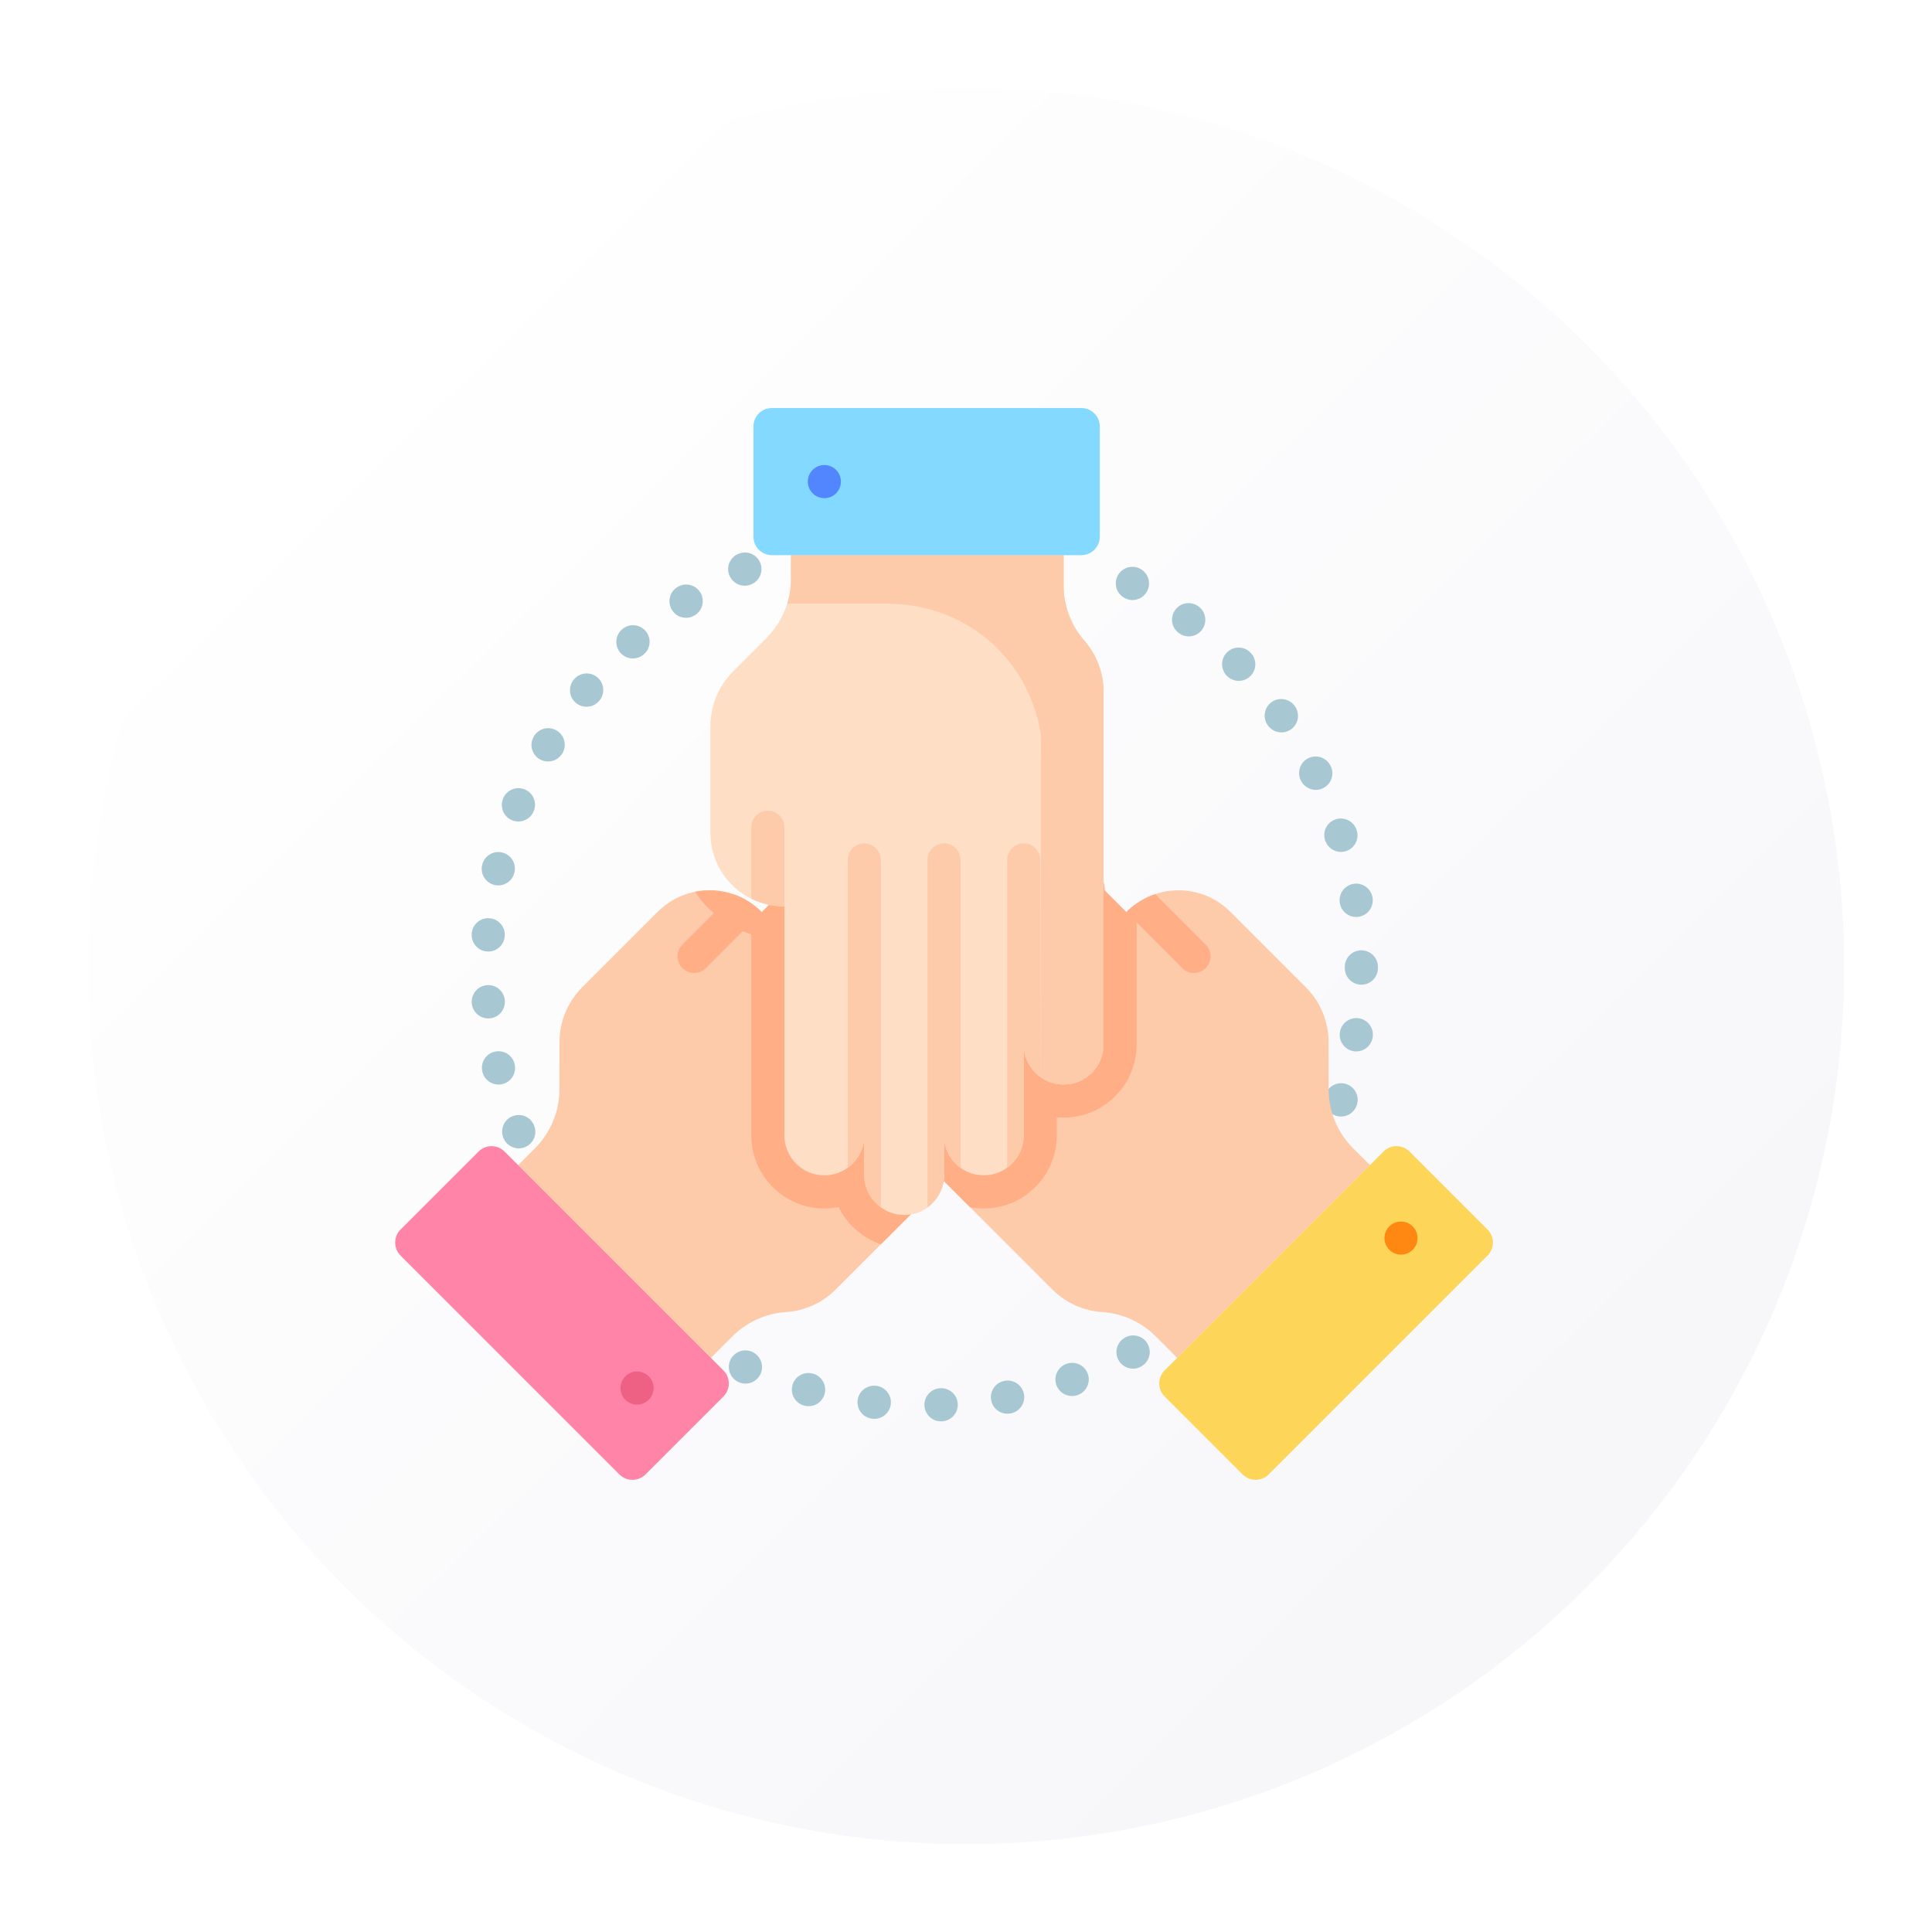 <svg width="88" height="88" viewBox="0 0 88 88" fill="none" xmlns="http://www.w3.org/2000/svg">
<g filter="url(#filter0_d_810_4)">
<circle cx="43" cy="43" r="40" fill="url(#paint0_linear_810_4)"/>
</g>
<path d="M42.86 64.74C42.453 64.74 42.118 64.416 42.106 64.007C42.094 63.59 42.422 63.243 42.839 63.231C43.256 63.212 43.607 63.535 43.625 63.952C43.644 64.368 43.32 64.721 42.904 64.739L42.882 64.74C42.875 64.74 42.867 64.74 42.86 64.74ZM39.826 64.626C39.796 64.626 39.767 64.625 39.737 64.621L39.735 64.621C39.32 64.579 39.02 64.21 39.062 63.795C39.103 63.38 39.475 63.079 39.89 63.12L39.913 63.122C40.327 63.171 40.623 63.546 40.574 63.96C40.529 64.344 40.203 64.626 39.826 64.626ZM45.888 64.394C45.534 64.394 45.219 64.144 45.148 63.785C45.067 63.376 45.334 62.979 45.743 62.899L45.757 62.896C46.166 62.818 46.561 63.086 46.639 63.496C46.718 63.904 46.45 64.3 46.04 64.378L46.035 64.379C45.985 64.389 45.936 64.394 45.888 64.394ZM36.832 64.051C36.767 64.051 36.7 64.043 36.633 64.025L36.629 64.024C36.227 63.916 35.986 63.503 36.093 63.101C36.2 62.698 36.613 62.458 37.015 62.564L37.031 62.569C37.433 62.678 37.67 63.093 37.56 63.495C37.468 63.831 37.164 64.051 36.832 64.051ZM48.828 63.587C48.519 63.587 48.23 63.398 48.118 63.091C47.976 62.699 48.178 62.266 48.57 62.124L48.582 62.12C48.974 61.979 49.406 62.182 49.547 62.574C49.689 62.967 49.484 63.399 49.092 63.54L49.086 63.542C49 63.573 48.913 63.587 48.828 63.587ZM33.958 63.022C33.855 63.022 33.751 63.001 33.65 62.955L33.64 62.951C33.261 62.779 33.092 62.332 33.264 61.952C33.436 61.573 33.883 61.404 34.263 61.576C34.643 61.748 34.816 62.197 34.645 62.577C34.518 62.856 34.245 63.022 33.958 63.022ZM51.607 62.34C51.337 62.34 51.077 62.196 50.941 61.941C50.745 61.573 50.884 61.116 51.252 60.92C51.617 60.719 52.075 60.852 52.276 61.218C52.477 61.583 52.344 62.041 51.979 62.242L51.962 62.252C51.849 62.312 51.727 62.34 51.607 62.34ZM58.461 55.595L58.465 55.599L58.386 55.542L58.461 55.595ZM23.629 52.306C23.331 52.306 23.049 52.129 22.93 51.836L22.928 51.83C22.769 51.445 22.952 51.004 23.337 50.845C23.722 50.686 24.164 50.869 24.322 51.254L24.328 51.268C24.485 51.654 24.299 52.094 23.913 52.251C23.82 52.288 23.724 52.306 23.629 52.306ZM61.084 50.858C61.005 50.858 60.924 50.846 60.845 50.819C60.452 50.688 60.239 50.266 60.365 49.873C60.488 49.476 60.908 49.252 61.306 49.373C61.704 49.494 61.929 49.914 61.809 50.312L61.799 50.342C61.694 50.658 61.399 50.858 61.084 50.858ZM22.706 49.401C22.365 49.401 22.056 49.168 21.973 48.822L21.971 48.812C21.874 48.407 22.124 47.999 22.529 47.903C22.935 47.806 23.342 48.056 23.439 48.462L23.441 48.471C23.538 48.877 23.287 49.284 22.882 49.38C22.823 49.395 22.764 49.401 22.706 49.401ZM61.777 47.89C61.734 47.89 61.69 47.887 61.645 47.879C61.238 47.807 60.965 47.42 61.032 47.013C61.095 46.603 61.478 46.32 61.888 46.38C62.3 46.441 62.585 46.823 62.525 47.236L62.52 47.267C62.455 47.633 62.137 47.89 61.777 47.89ZM22.241 46.388C21.854 46.388 21.524 46.093 21.49 45.7L21.488 45.669C21.463 45.253 21.781 44.896 22.197 44.871C22.609 44.846 22.965 45.16 22.994 45.572C23.027 45.985 22.72 46.35 22.306 46.385C22.284 46.387 22.262 46.388 22.241 46.388ZM62.008 44.851C61.592 44.851 61.254 44.514 61.254 44.097V44.087C61.254 44.081 61.254 44.076 61.254 44.071C61.254 44.065 61.254 44.058 61.254 44.051V44.041C61.254 43.624 61.592 43.286 62.008 43.286C62.425 43.286 62.763 43.624 62.763 44.041V44.051C62.763 44.057 62.763 44.062 62.763 44.067C62.763 44.074 62.763 44.08 62.763 44.087V44.097C62.763 44.514 62.425 44.851 62.008 44.851ZM22.239 43.341C22.217 43.341 22.195 43.34 22.173 43.338C21.758 43.303 21.451 42.938 21.486 42.523C21.515 42.112 21.868 41.798 22.283 41.824C22.699 41.848 23.017 42.205 22.992 42.621L22.989 42.652C22.956 43.045 22.626 43.341 22.239 43.341ZM61.772 41.767C61.412 41.767 61.094 41.51 61.03 41.144L61.024 41.112C60.964 40.7 61.249 40.317 61.661 40.256C62.072 40.195 62.456 40.48 62.517 40.891C62.584 41.297 62.311 41.684 61.904 41.756C61.859 41.764 61.815 41.767 61.772 41.767ZM61.898 40.984L61.771 41.003L61.898 40.984ZM22.697 40.329C22.639 40.329 22.579 40.322 22.521 40.308C22.116 40.211 21.866 39.805 21.961 39.4C22.051 38.998 22.448 38.74 22.853 38.825C23.26 38.911 23.522 39.31 23.437 39.718L23.43 39.749C23.347 40.096 23.038 40.329 22.697 40.329ZM61.079 38.804C60.762 38.804 60.465 38.601 60.36 38.284L60.351 38.258C60.229 37.86 60.452 37.437 60.851 37.315C61.249 37.192 61.671 37.416 61.794 37.814L61.794 37.815C61.926 38.211 61.711 38.634 61.315 38.766C61.238 38.792 61.158 38.804 61.079 38.804ZM23.611 37.419C23.517 37.419 23.421 37.401 23.328 37.363C22.941 37.207 22.756 36.766 22.912 36.38L22.916 36.371C23.073 35.985 23.513 35.799 23.899 35.956C24.285 36.113 24.471 36.553 24.314 36.939L24.311 36.948C24.192 37.241 23.909 37.419 23.611 37.419ZM59.935 35.978C59.66 35.978 59.395 35.827 59.26 35.567L59.249 35.545C59.065 35.171 59.219 34.719 59.593 34.535C59.967 34.351 60.419 34.505 60.604 34.879L60.604 34.88C60.795 35.25 60.649 35.703 60.278 35.894C60.168 35.951 60.051 35.978 59.935 35.978ZM24.962 34.685C24.829 34.685 24.693 34.65 24.57 34.575C24.215 34.359 24.103 33.896 24.317 33.541C24.525 33.185 24.981 33.062 25.34 33.266C25.703 33.471 25.83 33.932 25.625 34.294C25.619 34.304 25.613 34.314 25.607 34.324C25.465 34.557 25.217 34.685 24.962 34.685ZM58.368 33.36C58.127 33.36 57.889 33.244 57.743 33.029C57.501 32.69 57.582 32.222 57.921 31.98C58.26 31.738 58.734 31.82 58.976 32.159L58.992 32.182C59.226 32.527 59.136 32.996 58.791 33.23C58.661 33.318 58.514 33.36 58.368 33.36ZM26.716 32.191C26.546 32.191 26.375 32.134 26.234 32.017C25.913 31.751 25.869 31.275 26.136 30.954L26.142 30.947C26.408 30.626 26.884 30.582 27.204 30.848C27.525 31.114 27.569 31.59 27.303 31.911L27.297 31.918C27.148 32.098 26.932 32.191 26.716 32.191ZM56.424 31.013C56.226 31.013 56.028 30.935 55.88 30.781C55.588 30.483 55.592 30.005 55.89 29.713C56.187 29.421 56.664 29.425 56.956 29.723L56.968 29.735C57.257 30.036 57.247 30.514 56.947 30.802C56.8 30.943 56.612 31.013 56.424 31.013ZM28.828 29.992C28.619 29.992 28.411 29.906 28.262 29.738C27.986 29.426 28.015 28.949 28.327 28.673L28.33 28.67C28.64 28.393 29.117 28.418 29.395 28.728C29.673 29.038 29.649 29.514 29.339 29.792L29.327 29.803C29.183 29.93 29.005 29.992 28.828 29.992ZM54.146 28.987C53.991 28.987 53.835 28.94 53.7 28.841L53.675 28.822C53.346 28.566 53.287 28.092 53.543 27.763C53.798 27.434 54.271 27.375 54.6 27.629C54.929 27.877 54.999 28.345 54.755 28.678C54.607 28.88 54.378 28.987 54.146 28.987ZM54.214 28.13L54.138 28.226L54.214 28.13ZM31.248 28.14C30.998 28.14 30.755 28.017 30.611 27.791C30.387 27.44 30.49 26.975 30.839 26.75C31.183 26.523 31.648 26.614 31.88 26.956C32.114 27.301 32.024 27.77 31.679 28.004L31.653 28.022C31.527 28.102 31.387 28.14 31.248 28.14ZM51.584 27.331C51.465 27.331 51.344 27.302 51.232 27.243L51.214 27.233C50.849 27.032 50.715 26.573 50.916 26.208C51.117 25.843 51.576 25.71 51.941 25.91L51.943 25.912C52.307 26.11 52.445 26.568 52.248 26.933C52.112 27.186 51.852 27.331 51.584 27.331ZM33.921 26.678C33.634 26.678 33.359 26.513 33.233 26.234C33.061 25.855 33.23 25.408 33.609 25.236L33.627 25.229C34.008 25.061 34.453 25.235 34.62 25.617C34.787 25.999 34.613 26.444 34.231 26.611C34.131 26.656 34.025 26.678 33.921 26.678Z" fill="#A7C7D3"/>
<path d="M47.933 58.735L36.572 47.374C35.86 46.663 35.859 45.511 36.571 44.8C36.851 44.519 37.202 44.349 37.567 44.291C38.123 44.202 38.714 44.371 39.145 44.802L36.22 41.877C35.864 41.521 35.685 41.055 35.685 40.59C35.685 40.493 35.693 40.396 35.709 40.299C35.767 39.933 35.937 39.583 36.218 39.302C36.496 39.024 36.841 38.855 37.201 38.795C37.691 38.714 38.207 38.833 38.619 39.154L37.506 38.041C37.15 37.685 36.971 37.218 36.971 36.752C36.971 36.654 36.98 36.554 36.996 36.457C37.054 36.093 37.223 35.745 37.503 35.466C37.784 35.184 38.135 35.014 38.501 34.957C39.057 34.867 39.649 35.037 40.079 35.468L41.354 36.742C40.924 36.313 40.753 35.721 40.843 35.165C40.901 34.8 41.07 34.449 41.352 34.168C42.062 33.458 43.215 33.459 43.926 34.17L51.309 41.553L51.33 41.524C51.704 41.15 52.145 40.884 52.616 40.725C53.776 40.334 55.113 40.601 56.039 41.528L59.481 44.97C60.143 45.631 60.514 46.528 60.516 47.462L60.518 49.616C60.519 50.623 60.919 51.588 61.632 52.301L62.4 53.069L53.619 61.849L52.638 60.868C51.986 60.215 51.118 59.822 50.198 59.762C49.344 59.706 48.539 59.341 47.933 58.735Z" fill="#FECBAA"/>
<path d="M53.049 62.419L63.015 52.453C63.343 52.124 63.876 52.124 64.204 52.453L67.753 56.002C68.082 56.33 68.082 56.863 67.753 57.191L57.787 67.157C57.459 67.486 56.926 67.486 56.598 67.157L53.049 63.608C52.721 63.279 52.721 62.747 53.049 62.419Z" fill="#FDD559"/>
<path d="M63.281 56.926C63.576 57.221 64.053 57.221 64.347 56.927C64.641 56.633 64.641 56.156 64.346 55.861C64.051 55.566 63.574 55.566 63.28 55.86C62.986 56.154 62.986 56.632 63.281 56.926Z" fill="#FF8812"/>
<path d="M53.852 44.095L51.31 41.553L51.33 41.524C51.704 41.149 52.145 40.883 52.616 40.725L54.919 43.028C55.213 43.322 55.213 43.8 54.919 44.095C54.623 44.39 54.146 44.389 53.852 44.095Z" fill="#FFAE85"/>
<path d="M38.066 58.736L49.427 47.375C50.139 46.663 50.14 45.512 49.429 44.801C49.148 44.52 48.797 44.35 48.432 44.292C47.876 44.202 47.285 44.373 46.854 44.803L49.779 41.878C50.135 41.522 50.314 41.056 50.314 40.591C50.314 40.494 50.306 40.397 50.29 40.3C50.232 39.934 50.062 39.584 49.781 39.303C49.503 39.025 49.158 38.856 48.798 38.797C48.308 38.715 47.792 38.834 47.38 39.155L48.493 38.042C48.849 37.686 49.028 37.219 49.028 36.753C49.028 36.654 49.02 36.555 49.003 36.457C48.945 36.095 48.776 35.746 48.496 35.466C48.215 35.186 47.864 35.015 47.498 34.958C46.942 34.868 46.35 35.038 45.92 35.469L44.645 36.743C45.075 36.314 45.246 35.722 45.156 35.165C45.099 34.801 44.929 34.45 44.647 34.169C43.937 33.459 42.784 33.459 42.073 34.171L34.69 41.554L34.669 41.525C34.295 41.151 33.854 40.885 33.383 40.726C32.222 40.335 30.886 40.602 29.96 41.528L26.518 44.971C25.856 45.633 25.485 46.529 25.483 47.464L25.481 49.617C25.481 50.624 25.08 51.589 24.367 52.302L23.6 53.07L32.38 61.85L33.361 60.869C34.013 60.217 34.881 59.824 35.801 59.763C36.655 59.707 37.46 59.342 38.066 58.736Z" fill="#FECBAA"/>
<path d="M32.951 62.42L22.985 52.454C22.656 52.125 22.124 52.125 21.796 52.454L18.246 56.003C17.918 56.331 17.918 56.864 18.246 57.192L28.212 67.158C28.541 67.487 29.073 67.487 29.402 67.158L32.951 63.609C33.279 63.281 33.279 62.748 32.951 62.42Z" fill="#FF84A7"/>
<path d="M29.549 63.757C29.844 63.462 29.845 62.984 29.55 62.69C29.256 62.396 28.779 62.396 28.484 62.691C28.189 62.986 28.189 63.463 28.483 63.757C28.777 64.051 29.255 64.051 29.549 63.757Z" fill="#EF6085"/>
<path d="M32.149 44.096L34.69 41.554L34.67 41.525C34.295 41.151 33.855 40.885 33.384 40.726L31.081 43.029C30.787 43.323 30.787 43.801 31.081 44.096C31.377 44.391 31.854 44.391 32.149 44.096Z" fill="#FFAE85"/>
<path d="M50.266 31.509V47.576C50.266 48.583 49.452 49.398 48.447 49.398C48.049 49.398 47.681 49.27 47.382 49.052C46.925 48.722 46.627 48.184 46.627 47.576V51.713C46.627 52.216 46.424 52.671 46.095 53C46.027 53.069 45.952 53.132 45.873 53.19C45.573 53.407 45.206 53.535 44.809 53.535C44.415 53.535 44.052 53.41 43.755 53.198C43.351 52.909 43.07 52.459 43.006 51.941V53.516C43.006 54.019 42.801 54.475 42.472 54.804C42.403 54.875 42.326 54.939 42.246 54.996C41.948 55.212 41.582 55.339 41.187 55.339C40.789 55.339 40.421 55.211 40.121 54.993C39.664 54.663 39.367 54.124 39.367 53.516V51.713C39.367 52.321 39.069 52.859 38.612 53.19C38.313 53.407 37.946 53.535 37.548 53.535C36.543 53.535 35.728 52.719 35.728 51.713V41.272L35.693 41.278C35.164 41.278 34.664 41.154 34.219 40.934C33.122 40.389 32.366 39.255 32.366 37.946V33.077C32.366 32.142 32.737 31.245 33.397 30.583L34.919 29.059C35.63 28.346 36.029 27.381 36.029 26.372V25.287H48.446V26.674C48.446 27.597 48.782 28.488 49.39 29.181C49.955 29.825 50.266 30.652 50.266 31.509Z" fill="#FEDFC5"/>
<path d="M49.429 44.801C49.148 44.52 48.797 44.35 48.432 44.292C47.876 44.202 47.285 44.373 46.854 44.803L49.779 41.878C50.135 41.522 50.314 41.056 50.314 40.591C50.314 40.494 50.306 40.397 50.29 40.3C50.232 39.934 50.063 39.584 49.782 39.303C49.504 39.025 49.158 38.856 48.799 38.797C48.309 38.715 47.792 38.834 47.38 39.155L48.494 38.042C48.849 37.686 49.028 37.219 49.028 36.753C49.028 36.655 49.02 36.555 49.004 36.457C48.945 36.095 48.776 35.746 48.496 35.466C48.215 35.186 47.864 35.015 47.498 34.958C46.942 34.868 46.35 35.038 45.92 35.469L44.645 36.743C45.075 36.314 45.246 35.722 45.156 35.165C45.099 34.801 44.929 34.45 44.648 34.169C43.937 33.459 42.784 33.459 42.073 34.171L34.69 41.554L34.669 41.525C34.295 41.151 33.854 40.885 33.383 40.726C32.827 40.538 32.23 40.504 31.656 40.619C32.118 41.317 32.763 41.896 33.55 42.286C33.768 42.394 33.992 42.485 34.22 42.558V51.713C34.22 53.55 35.713 55.044 37.548 55.044C37.769 55.044 37.986 55.022 38.198 54.98C38.435 55.465 38.788 55.891 39.233 56.212C39.509 56.414 39.81 56.568 40.127 56.675L49.427 47.375C50.139 46.663 50.14 45.512 49.429 44.801Z" fill="#FFAE85"/>
<path d="M51.773 47.576V41.15C51.617 41.26 51.469 41.385 51.329 41.524L51.309 41.553L43.925 34.17C43.214 33.459 42.061 33.458 41.351 34.168C41.069 34.449 40.9 34.8 40.842 35.165C40.752 35.721 40.923 36.313 41.353 36.742L40.078 35.468C39.648 35.037 39.056 34.867 38.5 34.957C38.134 35.014 37.783 35.184 37.502 35.466C37.222 35.745 37.053 36.093 36.995 36.457C36.978 36.554 36.97 36.654 36.971 36.752C36.971 37.218 37.149 37.685 37.505 38.041L38.618 39.154C38.206 38.833 37.69 38.714 37.2 38.795C36.84 38.855 36.495 39.024 36.217 39.302C35.936 39.583 35.766 39.933 35.708 40.299C35.692 40.396 35.684 40.493 35.685 40.59C35.684 41.055 35.863 41.521 36.219 41.877L39.144 44.802C38.714 44.372 38.123 44.202 37.566 44.291C37.201 44.349 36.85 44.519 36.57 44.8C35.859 45.511 35.86 46.663 36.572 47.375L44.182 54.985C44.387 55.024 44.596 55.044 44.807 55.044C45.513 55.044 46.187 54.825 46.755 54.414C46.899 54.309 47.036 54.193 47.161 54.068C47.79 53.439 48.136 52.603 48.136 51.713V50.893C48.238 50.902 48.342 50.907 48.446 50.907C50.28 50.907 51.773 49.413 51.773 47.576Z" fill="#FFAE85"/>
<path d="M50.266 31.509V47.576C50.266 48.583 49.452 49.398 48.447 49.398C48.42 49.398 48.39 49.398 48.361 49.396C47.998 49.379 47.661 49.255 47.384 49.054C47.383 49.054 47.383 49.052 47.382 49.052C46.925 48.722 46.627 48.184 46.627 47.576V51.713C46.627 52.216 46.424 52.671 46.095 53C46.027 53.069 45.952 53.132 45.873 53.19C45.573 53.407 45.206 53.535 44.809 53.535C44.415 53.535 44.052 53.41 43.755 53.198C43.351 52.909 43.07 52.459 43.006 51.941V53.516C43.006 54.019 42.801 54.475 42.472 54.804C42.403 54.875 42.326 54.939 42.246 54.996C41.948 55.212 41.582 55.339 41.187 55.339C40.789 55.339 40.421 55.211 40.121 54.993C39.664 54.663 39.367 54.124 39.367 53.516V51.713C39.367 52.321 39.069 52.859 38.612 53.19C38.313 53.407 37.946 53.535 37.548 53.535C36.543 53.535 35.728 52.719 35.728 51.713V41.272L35.693 41.278C35.164 41.278 34.664 41.154 34.219 40.934C33.122 40.389 32.366 39.255 32.366 37.946V33.077C32.366 32.142 32.737 31.245 33.397 30.583L34.919 29.059C35.358 28.618 35.679 28.081 35.859 27.495C35.972 27.133 36.029 26.752 36.029 26.372V25.287H48.446V26.674C48.446 26.985 48.48 27.313 48.566 27.613C48.711 28.189 48.993 28.728 49.39 29.181C49.95 29.82 50.266 30.658 50.266 31.509Z" fill="#FEDFC5"/>
<path d="M50.266 31.509V47.576C50.266 48.583 49.452 49.398 48.447 49.398C48.42 49.398 48.39 49.398 48.361 49.396C47.998 49.379 47.661 49.255 47.384 49.054L47.415 33.572C47.415 33.478 47.394 33.331 47.355 33.142C46.661 29.761 43.806 27.495 40.355 27.495H35.859C35.972 27.133 36.029 26.752 36.029 26.372V25.287H48.446V26.674C48.446 26.985 48.48 27.313 48.566 27.613C48.711 28.189 48.993 28.728 49.39 29.181C49.95 29.82 50.266 30.658 50.266 31.509Z" fill="#FECBAA"/>
<path d="M49.254 25.287H35.159C34.695 25.287 34.318 24.911 34.318 24.447V19.427C34.318 18.962 34.695 18.586 35.159 18.586H49.254C49.718 18.586 50.094 18.962 50.094 19.427V24.447C50.094 24.911 49.718 25.287 49.254 25.287Z" fill="#83D9FF"/>
<path d="M38.302 21.937C38.302 21.52 37.965 21.182 37.548 21.182C37.132 21.182 36.795 21.52 36.795 21.937C36.795 22.353 37.132 22.691 37.548 22.691C37.965 22.691 38.302 22.353 38.302 21.937Z" fill="#5186FF"/>
<path d="M47.383 39.168V49.053C46.925 48.722 46.628 48.184 46.628 47.575V51.712C46.628 52.216 46.425 52.672 46.095 53C46.027 53.069 45.953 53.132 45.873 53.19V39.168C45.873 38.751 46.211 38.413 46.628 38.413C47.044 38.413 47.383 38.751 47.383 39.168Z" fill="#FECBAA"/>
<path d="M43.755 39.168V53.198C43.35 52.909 43.07 52.459 43.006 51.941V53.516C43.006 54.019 42.801 54.475 42.472 54.804C42.403 54.875 42.327 54.939 42.246 54.997V39.168C42.246 38.751 42.584 38.413 43.001 38.413C43.417 38.413 43.755 38.751 43.755 39.168Z" fill="#FECBAA"/>
<path d="M40.121 39.168V54.992C39.665 54.662 39.367 54.124 39.367 53.516V51.712C39.367 52.32 39.069 52.86 38.612 53.19V39.168C38.612 38.751 38.951 38.413 39.367 38.413C39.785 38.413 40.121 38.751 40.121 39.168Z" fill="#FECBAA"/>
<path d="M35.729 37.677V41.272L35.693 41.277C35.164 41.277 34.664 41.154 34.22 40.934V37.677C34.22 37.26 34.558 36.922 34.974 36.922C35.392 36.922 35.729 37.26 35.729 37.677Z" fill="#FECBAA"/>
<defs>
<filter id="filter0_d_810_4" x="0" y="0" width="88" height="88" filterUnits="userSpaceOnUse" color-interpolation-filters="sRGB">
<feFlood flood-opacity="0" result="BackgroundImageFix"/>
<feColorMatrix in="SourceAlpha" type="matrix" values="0 0 0 0 0 0 0 0 0 0 0 0 0 0 0 0 0 0 127 0" result="hardAlpha"/>
<feOffset dx="1" dy="1"/>
<feGaussianBlur stdDeviation="2"/>
<feComposite in2="hardAlpha" operator="out"/>
<feColorMatrix type="matrix" values="0 0 0 0 0.592 0 0 0 0 0.599 0 0 0 0 0.754 0 0 0 0.25 0"/>
<feBlend mode="normal" in2="BackgroundImageFix" result="effect1_dropShadow_810_4"/>
<feBlend mode="normal" in="SourceGraphic" in2="effect1_dropShadow_810_4" result="shape"/>
</filter>
<linearGradient id="paint0_linear_810_4" x1="66.188" y1="70.826" x2="12.855" y2="16.913" gradientUnits="userSpaceOnUse">
<stop stop-color="#F7F7FA"/>
<stop offset="1" stop-color="white"/>
</linearGradient>
</defs>
</svg>
